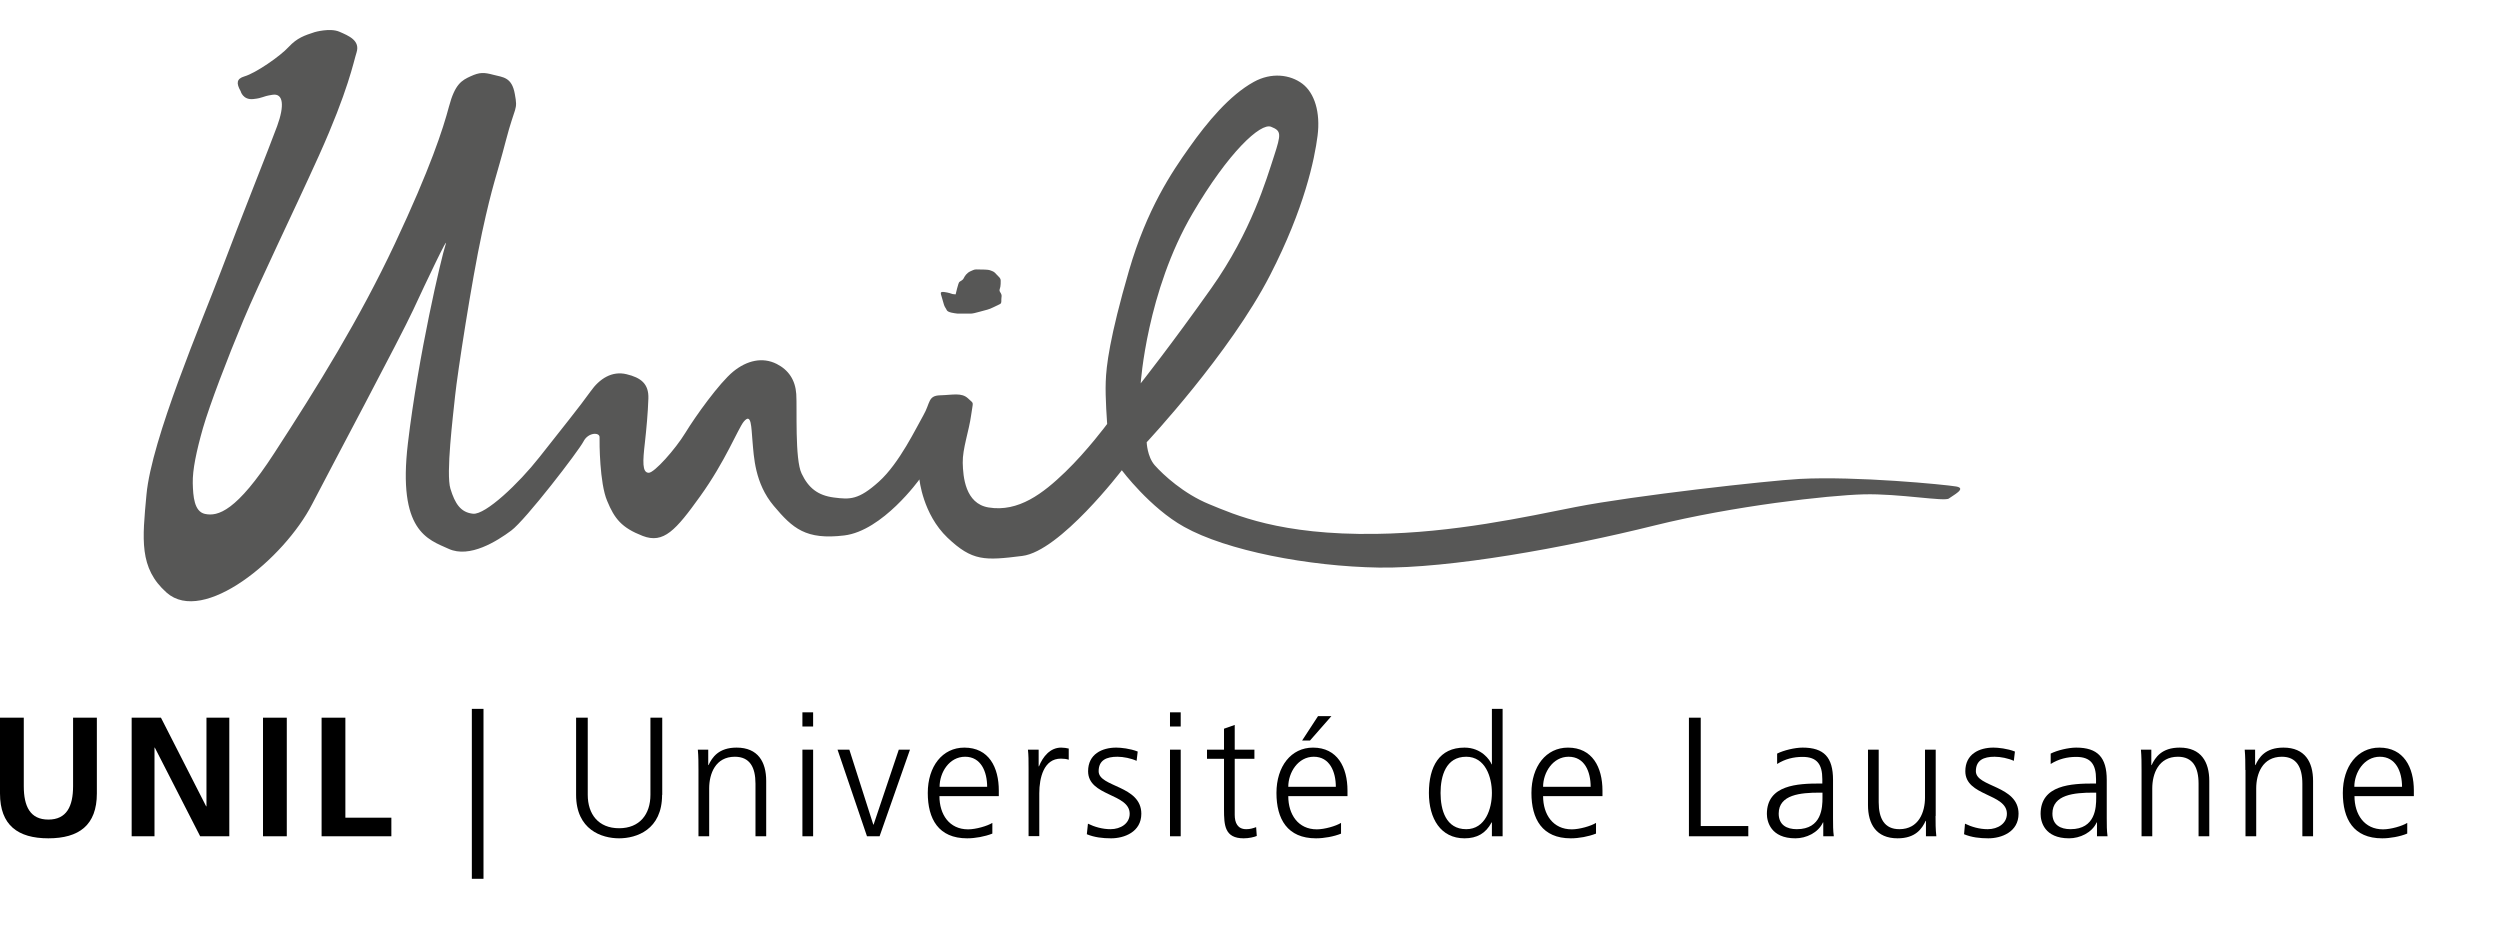 <?xml version="1.0" encoding="utf-8"?>
<!-- Generator: Adobe Illustrator 23.0.3, SVG Export Plug-In . SVG Version: 6.00 Build 0)  -->
<svg version="1.1" id="Calque_1" xmlns="http://www.w3.org/2000/svg" xmlns:xlink="http://www.w3.org/1999/xlink" x="0px" y="0px"
	 viewBox="0 0 158.74 59.53" style="enable-background:new 0 0 158.74 59.53;" xml:space="preserve">
<style type="text/css">
	.st0{clip-path:url(#SVGID_2_);fill-rule:evenodd;clip-rule:evenodd;fill:#575756;}
	.st1{fill-rule:evenodd;clip-rule:evenodd;fill:#575756;}
</style>
<g>
	<g>
		<defs>
			<rect id="SVGID_1_" y="1.89" width="156" height="58"/>
		</defs>
		<clipPath id="SVGID_2_">
			<use xlink:href="#SVGID_1_"  style="overflow:visible;"/>
		</clipPath>
		<path class="st0" d="M124.21,30.89c-0.7-0.12-6.33-0.67-9.94-0.48c-2.01,0.11-10.53,1.06-14.21,1.78
			c-3.23,0.64-7.75,1.64-12.69,1.71c-6.11,0.09-8.99-1.23-10.6-1.89c-1.61-0.66-2.91-1.86-3.45-2.47c-0.48-0.55-0.51-1.46-0.51-1.46
			s5.3-5.66,7.84-10.62c2.18-4.24,2.82-7.35,3.01-8.84c0.19-1.49-0.19-2.71-0.96-3.3c-0.78-0.59-1.97-0.74-3.09-0.12
			c-1.54,0.85-2.96,2.56-4.09,4.16c-1.13,1.59-2.69,3.9-3.83,7.81c-1.24,4.27-1.45,6.09-1.48,7.07c-0.04,0.98,0.09,2.68,0.09,2.68
			s-1.26,1.7-2.66,3.05c-1.4,1.35-2.97,2.57-4.88,2.25c-1.47-0.25-1.61-1.94-1.63-2.83c-0.02-0.89,0.4-2.04,0.53-3.01
			c0.13-0.97,0.21-0.69-0.19-1.08c-0.41-0.39-0.97-0.22-1.77-0.2c-0.79,0.02-0.62,0.49-1.07,1.27c-0.45,0.78-1.52,3.04-2.82,4.21
			c-1.3,1.17-1.84,1.14-2.86,1.01c-1.02-0.13-1.62-0.61-2.05-1.52c-0.44-0.9-0.28-4.16-0.34-5.05c-0.06-0.89-0.49-1.53-1.24-1.91
			c-0.91-0.46-1.9-0.22-2.76,0.48c-0.89,0.73-2.4,2.84-3.04,3.89c-0.64,1.05-1.98,2.55-2.33,2.54c-0.42-0.01-0.38-0.72-0.24-1.93
			c0.09-0.8,0.19-1.86,0.22-2.79c0.03-0.93-0.47-1.32-1.39-1.54c-0.92-0.22-1.71,0.28-2.28,1.09c-0.66,0.93-1.93,2.5-3.25,4.18
			c-1.32,1.68-3.42,3.66-4.21,3.59c-0.79-0.08-1.15-0.64-1.44-1.59c-0.29-0.94,0.16-4.57,0.3-5.92c0.14-1.35,1.04-7.24,1.71-10.35
			c0.67-3.1,0.92-3.56,1.51-5.83c0.59-2.27,0.77-1.88,0.57-2.96c-0.19-1.08-0.75-1.06-1.36-1.22c-0.6-0.16-0.87-0.17-1.44,0.09
			c-0.57,0.26-1,0.49-1.38,1.92c-0.38,1.43-1.17,3.89-3.44,8.72c-2.27,4.82-4.88,9.02-7.66,13.3c-2.39,3.69-3.58,4.03-4.4,3.85
			c-0.68-0.15-0.75-1.11-0.77-1.95c-0.02-0.84,0.23-2.03,0.65-3.51c0.43-1.48,1.54-4.39,2.56-6.83c1.02-2.44,3.11-6.72,4.81-10.48
			c1.86-4.13,2.19-5.94,2.38-6.53c0.24-0.76-0.5-1.06-1.1-1.32c-0.6-0.25-1.56,0.03-1.56,0.03c-0.64,0.21-1.11,0.36-1.65,0.94
			c-0.54,0.59-2.09,1.66-2.81,1.87C15.02,5,14.99,5.28,15.28,5.79c0,0,0.14,0.57,0.8,0.5c0.66-0.07,0.51-0.16,1.21-0.27
			C18,5.9,18.07,6.71,17.6,8c-0.47,1.29-2.32,5.9-3.55,9.17c-1.24,3.27-4.43,10.72-4.75,14.24c-0.26,2.83-0.48,4.66,1.28,6.22
			c2.33,2.07,7.45-2.14,9.24-5.62c1.19-2.3,5.61-10.59,6.42-12.34c0.81-1.75,2.31-4.91,2.05-4.13c-0.26,0.78-1.73,7.03-2.39,12.61
			c-0.66,5.58,1.26,6.1,2.59,6.7c1.33,0.61,3.07-0.49,3.97-1.16c0.91-0.67,4.29-5.07,4.59-5.66c0.3-0.59,1.03-0.59,1.02-0.27
			c-0.01,0.33,0,2.91,0.48,4.04c0.47,1.14,0.92,1.71,2.26,2.23c1.33,0.51,2.1-0.36,3.65-2.52c1.59-2.21,2.4-4.28,2.76-4.73
			c0.5-0.61,0.48,0.34,0.56,1.23c0.09,0.99,0.14,2.67,1.35,4.11c1.21,1.44,2.04,2.17,4.47,1.88c2.44-0.29,4.78-3.56,4.78-3.56
			s0.21,2.2,1.78,3.7c1.58,1.5,2.36,1.46,4.75,1.16c2.39-0.29,6.32-5.44,6.32-5.44s1.79,2.39,3.95,3.59
			c2.69,1.51,7.91,2.52,12.39,2.59c4.48,0.06,11.75-1.25,17.47-2.67c5.05-1.25,11.05-1.92,13.29-1.98c2.24-0.06,5.18,0.48,5.42,0.26
			C124.01,31.45,124.9,31.01,124.21,30.89L124.21,30.89z M75.73,13.54c2.28-3.89,4.32-5.76,4.98-5.49c0.65,0.26,0.65,0.44,0.18,1.88
			c-0.47,1.43-1.43,4.77-3.97,8.36c-2.54,3.59-4.49,6.05-4.49,6.05S72.81,18.51,75.73,13.54L75.73,13.54z"/>
	</g>
	<path class="st1" d="M59.75,18.7c0-0.05-0.09-0.19,0.19-0.16c0.27,0.03,0.52,0.12,0.54,0.13c0.03,0.01,0.2,0.02,0.2,0.02
		s0.16-0.71,0.23-0.78c0.07-0.07,0.21-0.1,0.28-0.24c0.07-0.14,0.19-0.34,0.44-0.45c0.25-0.11,0.24-0.12,0.5-0.11
		c0.25,0.01,0.58-0.01,0.76,0.06c0.19,0.07,0.24,0.09,0.37,0.24c0.13,0.15,0.29,0.24,0.28,0.42c0,0.18,0,0.23-0.02,0.37
		c-0.02,0.14-0.1,0.21-0.02,0.34c0.08,0.12,0.12,0.2,0.09,0.35c-0.03,0.15,0.04,0.36-0.1,0.42c-0.14,0.06-0.6,0.31-0.79,0.35
		c-0.19,0.04-0.85,0.25-1.02,0.25c-0.17,0-0.72,0.01-0.9,0c-0.18-0.02-0.59-0.07-0.66-0.21c-0.07-0.15-0.14-0.2-0.19-0.38
		C59.88,19.16,59.75,18.7,59.75,18.7L59.75,18.7z"/>
	<path d="M0,45.57h1.51v4.35c0,1.29,0.41,2.12,1.56,2.12c1.16,0,1.57-0.84,1.57-2.12v-4.35h1.51v4.81c0,2.02-1.14,2.85-3.08,2.85
		C1.14,53.23,0,52.4,0,50.38V45.57L0,45.57z"/>
	<polygon points="8.36,45.57 10.22,45.57 13.09,51.2 13.11,51.2 13.11,45.57 14.56,45.57 14.56,53.1 12.71,53.1 9.83,47.47 
		9.81,47.47 9.81,53.1 8.36,53.1 8.36,45.57 	"/>
	<polygon points="16.7,45.57 18.21,45.57 18.21,53.1 16.7,53.1 16.7,45.57 	"/>
	<polygon points="20.42,45.57 21.93,45.57 21.93,51.92 24.85,51.92 24.85,53.1 20.42,53.1 20.42,45.57 	"/>
	<polygon points="30.7,45.01 30.7,55.8 29.96,55.8 29.96,45.01 30.7,45.01 	"/>
	<path d="M42.04,50.47c0,2.22-1.63,2.76-2.73,2.76c-1.1,0-2.73-0.54-2.73-2.76v-4.9h0.74v4.9c0,1.23,0.68,2.12,1.99,2.12
		c1.31,0,1.99-0.89,1.99-2.12v-4.9h0.75V50.47L42.04,50.47z"/>
	<path d="M44.35,48.89c0-0.42,0-0.85-0.04-1.29h0.66v0.98h0.02c0.23-0.49,0.64-1.11,1.78-1.11c1.36,0,1.88,0.91,1.88,2.11v3.52
		h-0.68v-3.34c0-1.04-0.36-1.71-1.31-1.71c-1.24,0-1.63,1.09-1.63,2.01v3.04h-0.68V48.89L44.35,48.89z"/>
	<path d="M51.63,46.13h-0.68v-0.9h0.68V46.13 M50.95,47.6h0.68v5.5h-0.68V47.6L50.95,47.6z"/>
	<polygon points="55.85,53.1 55.05,53.1 53.18,47.6 53.93,47.6 55.45,52.36 55.47,52.36 57.07,47.6 57.78,47.6 55.85,53.1 	"/>
	<path d="M63.01,52.93c-0.48,0.19-1.09,0.3-1.6,0.3c-1.82,0-2.5-1.23-2.5-2.88c0-1.69,0.93-2.88,2.32-2.88
		c1.56,0,2.19,1.25,2.19,2.73v0.35h-3.77c0,1.17,0.63,2.11,1.82,2.11c0.49,0,1.22-0.21,1.54-0.41V52.93 M62.68,49.96
		c0-0.96-0.39-1.91-1.4-1.91c-1.01,0-1.62,1-1.62,1.91H62.68L62.68,49.96z"/>
	<path d="M65.31,48.83c0-0.6,0-0.83-0.04-1.23h0.68v1.06h0.02c0.25-0.62,0.71-1.19,1.41-1.19c0.16,0,0.36,0.03,0.48,0.06v0.71
		c-0.14-0.05-0.32-0.07-0.5-0.07c-1.08,0-1.37,1.21-1.37,2.2v2.72h-0.68V48.83L65.31,48.83z"/>
	<path d="M69.08,52.3c0.41,0.2,0.91,0.35,1.43,0.35c0.65,0,1.22-0.36,1.22-0.98c0-1.3-2.64-1.1-2.64-2.7c0-1.09,0.89-1.5,1.79-1.5
		c0.29,0,0.88,0.06,1.36,0.25l-0.07,0.59c-0.35-0.16-0.84-0.26-1.22-0.26c-0.7,0-1.19,0.22-1.19,0.92c0,1.02,2.71,0.89,2.71,2.7
		c0,1.16-1.09,1.56-1.92,1.56c-0.53,0-1.06-0.06-1.54-0.26L69.08,52.3L69.08,52.3z"/>
	<path d="M74.97,46.13h-0.68v-0.9h0.68V46.13 M74.29,47.6h0.68v5.5h-0.68V47.6L74.29,47.6z"/>
	<path d="M79.66,48.18H78.4v3.56c0,0.5,0.18,0.91,0.73,0.91c0.26,0,0.43-0.06,0.63-0.13l0.04,0.56c-0.16,0.07-0.5,0.15-0.83,0.15
		c-1.21,0-1.25-0.83-1.25-1.84v-3.21h-1.08V47.6h1.08v-1.33l0.68-0.24v1.57h1.25V48.18L79.66,48.18z"/>
	<path d="M85.16,52.93c-0.47,0.19-1.09,0.3-1.6,0.3c-1.82,0-2.51-1.23-2.51-2.88c0-1.69,0.93-2.88,2.32-2.88
		c1.55,0,2.19,1.25,2.19,2.73v0.35H81.8c0,1.17,0.63,2.11,1.81,2.11c0.5,0,1.22-0.21,1.54-0.41V52.93 M84.82,49.96
		c0-0.96-0.39-1.91-1.4-1.91c-1,0-1.62,1-1.62,1.91H84.82 M83.69,45.47h0.85l-1.36,1.55h-0.5L83.69,45.47L83.69,45.47z"/>
	<path d="M95.41,53.1h-0.68v-0.88h-0.02c-0.37,0.7-0.93,1.01-1.72,1.01c-1.51,0-2.26-1.25-2.26-2.88c0-1.67,0.65-2.88,2.26-2.88
		c1.08,0,1.62,0.79,1.72,1.06h0.02v-3.52h0.68V53.1 M93.1,52.65c1.21,0,1.63-1.29,1.63-2.3c0-1.01-0.42-2.3-1.63-2.3
		c-1.3,0-1.63,1.23-1.63,2.3C91.47,51.42,91.8,52.65,93.1,52.65L93.1,52.65z"/>
	<path d="M101.34,52.93c-0.48,0.19-1.09,0.3-1.6,0.3c-1.82,0-2.5-1.23-2.5-2.88c0-1.69,0.93-2.88,2.32-2.88
		c1.55,0,2.19,1.25,2.19,2.73v0.35h-3.77c0,1.17,0.63,2.11,1.82,2.11c0.49,0,1.22-0.21,1.54-0.41V52.93 M101,49.96
		c0-0.96-0.38-1.91-1.4-1.91c-1,0-1.62,1-1.62,1.91H101L101,49.96z"/>
	<polygon points="107.24,45.57 107.99,45.57 107.99,52.45 111.01,52.45 111.01,53.1 107.24,53.1 107.24,45.57 	"/>
	<path d="M115.78,52.22h-0.03c-0.3,0.66-1.07,1.01-1.75,1.01c-1.56,0-1.81-1.06-1.81-1.55c0-1.85,1.96-1.93,3.39-1.93h0.13v-0.28
		c0-0.94-0.34-1.41-1.25-1.41c-0.58,0-1.11,0.13-1.62,0.45v-0.66c0.42-0.21,1.13-0.38,1.62-0.38c1.36,0,1.93,0.62,1.93,2.05v2.43
		c0,0.44,0,0.78,0.05,1.15h-0.67V52.22 M115.71,50.33h-0.19c-1.18,0-2.58,0.12-2.58,1.33c0,0.73,0.52,0.99,1.15,0.99
		c1.59,0,1.63-1.39,1.63-1.99V50.33L115.71,50.33z"/>
	<path d="M122.9,51.81c0,0.42,0,0.86,0.05,1.29h-0.66v-0.98h-0.02c-0.23,0.5-0.64,1.11-1.78,1.11c-1.36,0-1.88-0.91-1.88-2.11V47.6
		h0.68v3.34c0,1.04,0.37,1.71,1.31,1.71c1.24,0,1.63-1.09,1.63-2.01V47.6h0.68V51.81L122.9,51.81z"/>
	<path d="M124.77,52.3c0.41,0.2,0.91,0.35,1.44,0.35c0.65,0,1.22-0.36,1.22-0.98c0-1.3-2.64-1.1-2.64-2.7c0-1.09,0.88-1.5,1.79-1.5
		c0.29,0,0.88,0.06,1.36,0.25l-0.07,0.59c-0.35-0.16-0.84-0.26-1.22-0.26c-0.7,0-1.19,0.22-1.19,0.92c0,1.02,2.71,0.89,2.71,2.7
		c0,1.16-1.09,1.56-1.92,1.56c-0.53,0-1.06-0.06-1.54-0.26L124.77,52.3L124.77,52.3z"/>
	<path d="M133.15,52.22h-0.02c-0.3,0.66-1.07,1.01-1.75,1.01c-1.57,0-1.81-1.06-1.81-1.55c0-1.85,1.96-1.93,3.39-1.93h0.13v-0.28
		c0-0.94-0.34-1.41-1.26-1.41c-0.57,0-1.11,0.13-1.62,0.45v-0.66c0.42-0.21,1.13-0.38,1.62-0.38c1.36,0,1.94,0.62,1.94,2.05v2.43
		c0,0.44,0,0.78,0.05,1.15h-0.67V52.22 M133.09,50.33h-0.19c-1.18,0-2.58,0.12-2.58,1.33c0,0.73,0.52,0.99,1.15,0.99
		c1.59,0,1.63-1.39,1.63-1.99V50.33L133.09,50.33z"/>
	<path d="M135.98,48.89c0-0.42,0-0.85-0.04-1.29h0.66v0.98h0.02c0.23-0.49,0.64-1.11,1.78-1.11c1.36,0,1.88,0.91,1.88,2.11v3.52
		h-0.68v-3.34c0-1.04-0.37-1.71-1.31-1.71c-1.24,0-1.63,1.09-1.63,2.01v3.04h-0.68V48.89L135.98,48.89z"/>
	<path d="M142.57,48.89c0-0.42,0-0.85-0.04-1.29h0.66v0.98h0.02c0.23-0.49,0.63-1.11,1.78-1.11c1.36,0,1.88,0.91,1.88,2.11v3.52
		h-0.68v-3.34c0-1.04-0.37-1.71-1.3-1.71c-1.24,0-1.63,1.09-1.63,2.01v3.04h-0.68V48.89L142.57,48.89z"/>
	<path d="M152.85,52.93c-0.47,0.19-1.09,0.3-1.59,0.3c-1.83,0-2.5-1.23-2.5-2.88c0-1.69,0.93-2.88,2.32-2.88
		c1.55,0,2.19,1.25,2.19,2.73v0.35h-3.77c0,1.17,0.63,2.11,1.81,2.11c0.5,0,1.22-0.21,1.54-0.41V52.93 M152.52,49.96
		c0-0.96-0.39-1.91-1.41-1.91c-1,0-1.62,1-1.62,1.91H152.52L152.52,49.96z"/>
</g>
</svg>
